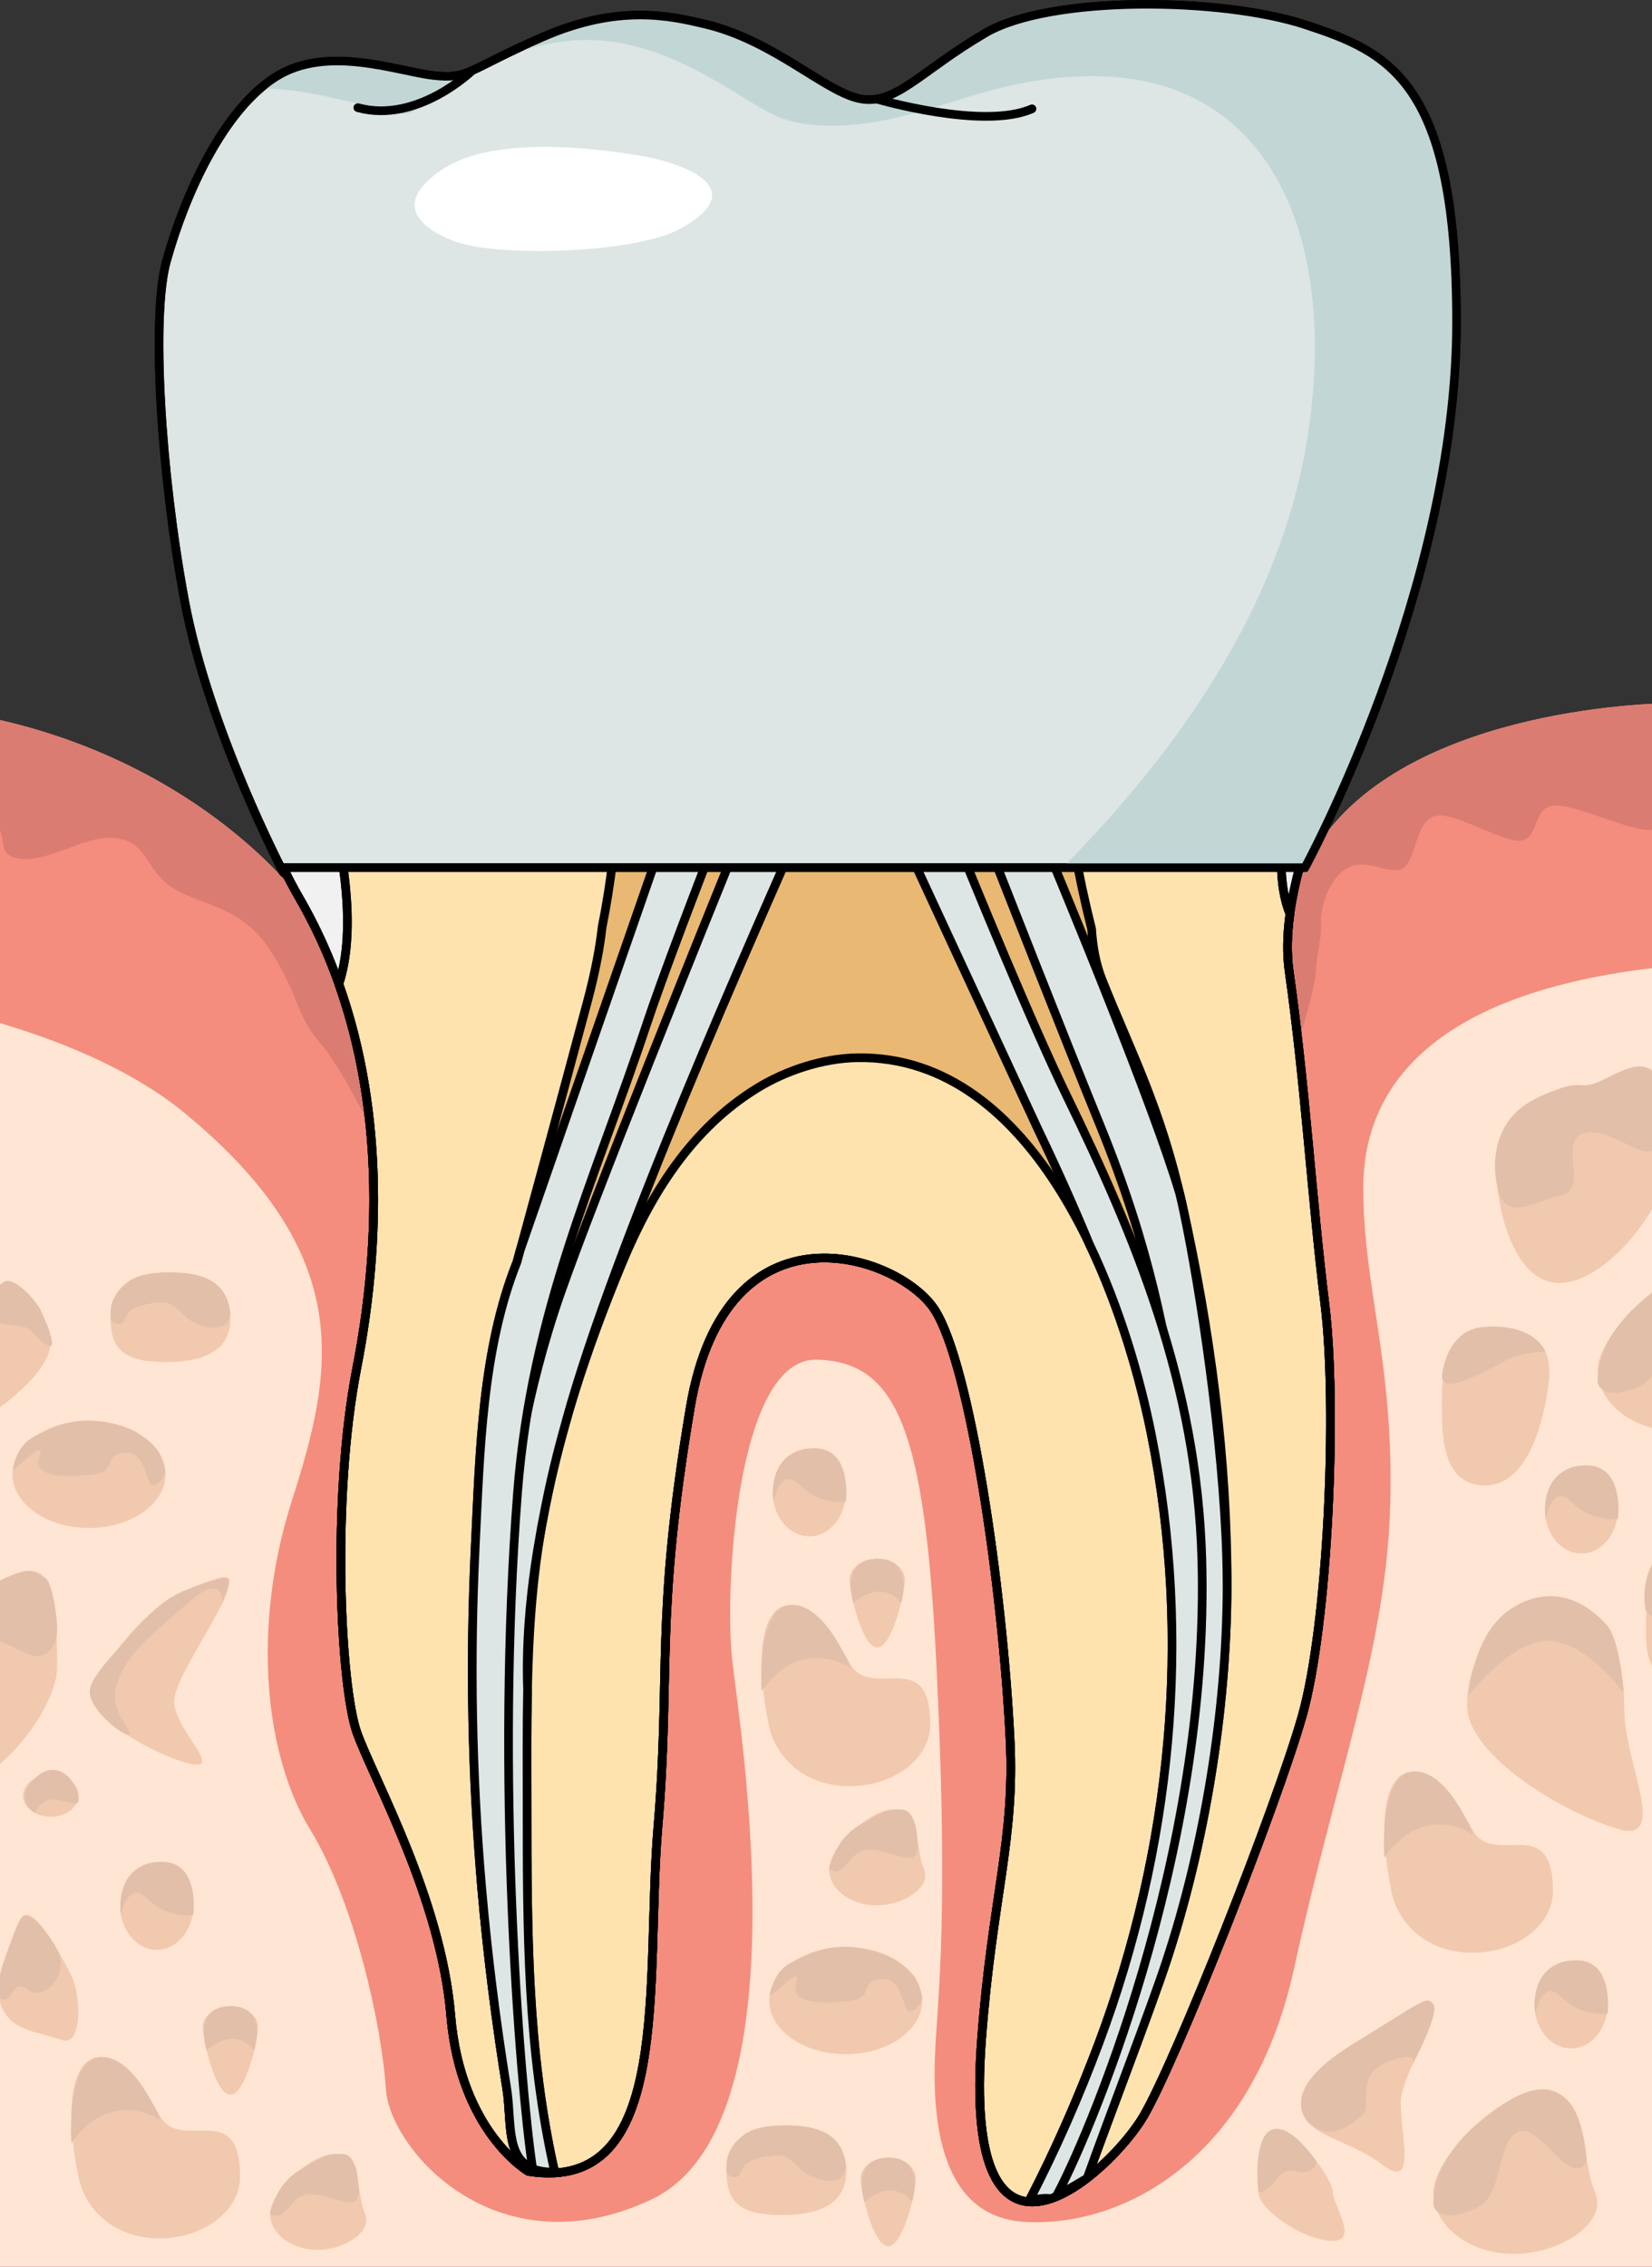 <?xml version="1.0" encoding="utf-8"?>
<!-- Generator: Adobe Illustrator 16.0.0, SVG Export Plug-In . SVG Version: 6.00 Build 0)  -->
<!DOCTYPE svg PUBLIC "-//W3C//DTD SVG 1.1//EN" "http://www.w3.org/Graphics/SVG/1.1/DTD/svg11.dtd">
<svg version="1.1" id="Layer_1" xmlns="http://www.w3.org/2000/svg" xmlns:xlink="http://www.w3.org/1999/xlink" x="0px" y="0px"
	 width="195.273px" height="267.883px" viewBox="0 0 195.273 267.883" enable-background="new 0 0 195.273 267.883"
	 xml:space="preserve">
<rect x="0" y="0" width="195.273" height="267.883" fill="#333333" stroke="none"/>
<g>
	<g>
		
			<path fill="#F1F1F2" stroke="#000000" stroke-width="1.026" stroke-linecap="round" stroke-linejoin="round" stroke-miterlimit="10" d="
			M62.46,256.615c0,0-8.035-4.611-9.183-18.444c-1.147-13.835-9.185-28.053-11.099-33.433c-1.912-5.379-3.06-27.396,0-43.095
			c3.063-15.697,3.827-37.217-6.887-55.662C24.579,87.538,17.691,41.042,24.579,26.056C31.466,11.069,32.911,9.917,42.137,10.3
			c9.227,0.385,9.227,4.496,16.114-0.058c6.887-4.552,13.393-5.707,21.045-4.938s17.602,9.607,23.342,9.991
			c5.738,0.384,13.011-8.125,19.133-10.211c6.121-2.086,26.783-3.623,39.41,4.447c12.629,8.069,8.034,43.422,4.975,57.639
			c-3.061,14.217-15.689,34.199-13.775,47.648c1.912,13.45,2.679,26.897,4.209,39.195c1.531,12.297,0.383,38.042-2.678,48.803
			c-3.061,10.759-14.924,40.731-18.75,47.264c-3.826,6.533-21.619,23.249-19.131-9.223c1.276-16.66,3.938-23.447,3.365-35.169
			c-0.885-18.067-4.705-44.373-8.916-50.907c-4.209-6.531-24.678-13.447-28.888,11.529c-4.209,24.978-2.296,31.51-3.827,49.57
			C76.235,233.943,79.679,259.303,62.46,256.615z"/>
		<g>
			<path fill="#F48D7D" d="M152.473,108.008l-117.176-2.026c0,0-11.136-15.322-35.297-20.889v182.79h195.273V83.174
				C186.736,83.619,156.73,86.699,152.473,108.008z"/>
			<path fill="#DB7C72" d="M195.273,83.174c-8.537,0.445-38.543,3.525-42.801,24.834l-5.987-0.104l5.618,18.821
				c0,0,3.242-8.223,3.469-12.22c0.119-2.093,0.683-3.769,0.568-5.253c-0.113-1.485,0.682-5.254,3.07-6.624
				c2.389-1.371,5.004,0.914,6.596,0s1.48-5.482,3.75-6.167c2.27-0.686,8.305,3.311,10.354,2.854
				c2.045-0.457,1.25-3.882,3.752-4.111c2.502-0.229,9.211,3.198,11.6,2.855c0.004,0,0.008-0.002,0.012-0.003V83.174z"/>
			<path fill="#DB7C72" d="M44.697,106.145l-9.4-0.163c0,0-11.136-15.322-35.297-20.889V98.17c0.641,1.439-0.127,2.912,2.161,3.289
				c3.64,0.598,8.188-3.057,11.827-2.372c3.64,0.685,3.184,3.883,6.596,5.939s7.961,2.056,11.373,7.31
				c3.411,5.253,2.956,7.537,5.913,10.963c2.957,3.427,7.051,12.334,7.051,12.334l4.094-22.207L44.697,106.145z"/>
			
				<path fill="#F1F1F2" stroke="#000000" stroke-width="1.026" stroke-linecap="round" stroke-linejoin="round" stroke-miterlimit="10" d="
				M161.186,9.533c-6.149-3.93-14.202-5.578-21.555-5.998c-0.738,9.711-2.939,19.255-4.895,28.806
				c-2.404,11.738-2.776,23.374-3.826,35.264c-0.75,8.482-0.848,21.783-9.621,26.497c-6.654,3.575-13.945,2.078-21.144,2.001
				c-8.559-0.09-18.601,4.352-24.669-4.308c-2.459-3.509-2.896-7.678-3.609-11.782c-0.891-5.144-2.178-10.229-3.433-15.294
				c-4.413-17.807-9.251-35.605-11.231-53.823c-5.854,3.455-6.335-0.232-15.063-0.596c-9.225-0.384-10.671,0.769-17.558,15.755
				c-6.888,14.987,0,61.482,10.714,79.926c10.713,18.444,9.947,39.964,6.887,55.662c-3.061,15.698-1.912,37.716,0,43.095
				c1.913,5.38,9.949,19.598,11.098,33.433c1.148,13.833,9.184,18.444,9.184,18.444c17.219,2.688,13.774-22.672,15.305-40.732
				s-0.383-24.593,3.826-49.57c4.211-24.977,24.68-18.061,28.889-11.529c4.21,6.534,8.031,32.84,8.916,50.907
				c0.572,11.722-2.09,18.509-3.365,35.169c-2.49,32.472,15.305,15.756,19.131,9.223c3.826-6.532,15.689-36.505,18.75-47.264
				c3.061-10.761,4.207-36.506,2.676-48.803c-1.529-12.298-2.295-25.746-4.207-39.195c-1.914-13.449,10.713-33.431,13.773-47.648
				C169.219,52.955,173.813,17.602,161.186,9.533z"/>
			
				<path fill="#FFE3AE" stroke="#000000" stroke-width="1.026" stroke-linecap="round" stroke-linejoin="round" stroke-miterlimit="10" d="
				M156.592,154.016c-1.529-12.298-2.295-25.746-4.207-39.195c-0.304-2.123-0.24-4.411,0.088-6.813
				c-5.438-13.228,13.332-46.035-3.531-64.66c-4.785-5.283-10.299-5.924-15.287-4.794c-1.458,9.644-1.88,19.262-2.744,29.051
				c-0.75,8.482-0.848,21.783-9.621,26.497c-6.654,3.575-13.945,2.078-21.144,2.001c-8.559-0.09-18.601,4.352-24.669-4.308
				c-2.459-3.509-2.896-7.678-3.609-11.782c-0.891-5.144-2.178-10.229-3.433-15.294c-1.966-7.931-4.013-15.86-5.86-23.825
				c-4.035-0.146-8.352,0.347-13.12,1.684C33,47.19,31.47,67.172,38.358,92.149c3.552,12.883,3.029,20.134,1.693,24.146
				c5.601,15.766,4.637,32.506,2.132,45.349c-3.061,15.698-1.912,37.716,0,43.095c1.913,5.38,9.949,19.598,11.098,33.433
				c1.148,13.833,9.184,18.444,9.184,18.444c17.219,2.688,13.774-22.672,15.305-40.732s-0.383-24.593,3.826-49.57
				c4.211-24.977,24.68-18.061,28.889-11.529c4.21,6.534,8.031,32.84,8.916,50.907c0.572,11.722-2.09,18.509-3.365,35.169
				c-2.49,32.472,15.305,15.756,19.131,9.223c3.826-6.532,15.689-36.505,18.75-47.264
				C156.977,192.058,158.123,166.313,156.592,154.016z"/>
			
				<path fill="#E9B872" stroke="#000000" stroke-width="1.026" stroke-linecap="round" stroke-linejoin="round" stroke-miterlimit="10" d="
				M130.268,115.781c-0.74-1.856-1.106-3.901-1.236-5.997c-1.618-6.422-2.757-12.888-3.432-19.481c-1.14,1.539-2.542,2.85-4.311,3.8
				c-6.654,3.575-13.945,2.078-21.144,2.001c-8.559-0.09-18.601,4.352-24.669-4.308c-0.855-1.22-1.455-2.524-1.918-3.874
				c-0.138,2.073-0.324,4.093-0.433,5.949c-0.308,5.274-0.915,10.518-1.95,15.684c-0.277,2.474-0.82,5.357-1.749,8.834
				c-3.156,11.832-8.322,30.761-8.322,30.761c-4.137,10.336-4.396,22.619-4.929,33.58c-0.653,13.477-0.407,26.968,0.763,40.409
				c0.69,7.925,1.688,15.814,2.956,23.667c0.74,4.592-0.557,10.014,5.678,9.895c-3.273-14.416-3.26-28.5-3.271-43.207
				c-0.01-11.011-0.219-22.035,1.688-32.924c1.885-10.762,5.352-21.2,9.537-31.273c3.402-8.193,8.201-15.9,15.913-20.66
				c3.444-2.125,7.81-3.569,11.893-3.633c21.195-0.331,31.396,27.689,34.758,44.498c4.829,24.156,2.388,48.981-6.214,72.006
				c-2.363,6.329-5.121,12.613-8.237,18.611c1.076-0.311,1.907-0.373,2.556-0.283c1.437-0.48,2.92-1.365,4.326-2.449
				c2.635-7.35,7.4-19.718,9.311-25.484c4.529-13.67,7.17-29.757,7.215-44.293c0.049-15.158-1.996-30.531-5.307-45.314
				C137.155,130.767,133.711,124.426,130.268,115.781z"/>
			
				<path fill="none" stroke="#000000" stroke-width="1.026" stroke-linecap="round" stroke-linejoin="round" stroke-miterlimit="10" d="
				M161.186,9.533c-6.149-3.93-14.202-5.578-21.555-5.998c-0.738,9.711-2.939,19.255-4.895,28.806
				c-2.404,11.738-2.776,23.374-3.826,35.264c-0.75,8.482-0.848,21.783-9.621,26.497c-6.654,3.575-13.945,2.078-21.144,2.001
				c-8.559-0.09-18.601,4.352-24.669-4.308c-2.459-3.509-2.896-7.678-3.609-11.782c-0.891-5.144-2.178-10.229-3.433-15.294
				c-4.413-17.807-9.251-35.605-11.231-53.823c-5.854,3.455-6.335-0.232-15.063-0.596c-9.225-0.384-10.671,0.769-17.558,15.755
				c-6.888,14.987,0,61.482,10.714,79.926c10.713,18.444,9.947,39.964,6.887,55.662c-3.061,15.698-1.912,37.716,0,43.095
				c1.913,5.38,9.949,19.598,11.098,33.433c1.148,13.833,9.184,18.444,9.184,18.444c17.219,2.688,13.774-22.672,15.305-40.732
				s-0.383-24.593,3.826-49.57c4.211-24.977,24.68-18.061,28.889-11.529c4.21,6.534,8.031,32.84,8.916,50.907
				c0.572,11.722-2.09,18.509-3.365,35.169c-2.49,32.472,15.305,15.756,19.131,9.223c3.826-6.532,15.689-36.505,18.75-47.264
				c3.061-10.761,4.207-36.506,2.676-48.803c-1.529-12.298-2.295-25.746-4.207-39.195c-1.914-13.449,10.713-33.431,13.773-47.648
				C169.219,52.955,173.813,17.602,161.186,9.533z"/>
			
				<path fill="none" stroke="#000000" stroke-width="1.026" stroke-linecap="round" stroke-linejoin="round" stroke-miterlimit="10" d="
				M156.592,154.016c-1.529-12.298-2.295-25.746-4.207-39.195c-0.304-2.123-0.24-4.411,0.088-6.813
				c-5.438-13.228,13.332-46.035-3.531-64.66c-4.785-5.283-10.299-5.924-15.287-4.794c-1.458,9.644-1.88,19.262-2.744,29.051
				c-0.75,8.482-0.848,21.783-9.621,26.497c-6.654,3.575-13.945,2.078-21.144,2.001c-8.559-0.09-18.601,4.352-24.669-4.308
				c-2.459-3.509-2.896-7.678-3.609-11.782c-0.891-5.144-2.178-10.229-3.433-15.294c-1.966-7.931-4.013-15.86-5.86-23.825
				c-4.035-0.146-8.352,0.347-13.12,1.684C33,47.19,31.47,67.172,38.358,92.149c3.552,12.883,3.029,20.134,1.693,24.146
				c5.601,15.766,4.637,32.506,2.132,45.349c-3.061,15.698-1.912,37.716,0,43.095c1.913,5.38,9.949,19.598,11.098,33.433
				c1.148,13.833,9.184,18.444,9.184,18.444c17.219,2.688,13.774-22.672,15.305-40.732s-0.383-24.593,3.826-49.57
				c4.211-24.977,24.68-18.061,28.889-11.529c4.21,6.534,8.031,32.84,8.916,50.907c0.572,11.722-2.09,18.509-3.365,35.169
				c-2.49,32.472,15.305,15.756,19.131,9.223c3.826-6.532,15.689-36.505,18.75-47.264
				C156.977,192.058,158.123,166.313,156.592,154.016z"/>
			<path fill="#FFE5D3" d="M161.145,140.373c0,11.877,3.639,20.557,3.186,37.459c-0.455,16.902-6.369,31.979-11.373,54.818
				c-5.004,22.842-20.471,30.607-31.842,29.93c-11.373-0.68-10.918-15.311-10.463-22.164c0.455-6.852,1.364-17.358,0-44.311
				c-1.365-26.953-4.549-35.176-14.092-35.419c-9.545-0.243-10.928,27.196-10.018,35.419s8.643,55.275-9.553,63.836
				s-30.932-5.82-31.388-13.129c-0.454-7.309-3.638-21.928-8.944-30.607c-5.308-8.68-6.977-23.755-2.163-38.83
				s7.917-28.887-12.677-45.838C16.172,126.889,8.464,123.431,0,120.909v146.974h195.273V114.414
				C167.621,117.732,161.145,129.812,161.145,140.373z"/>
			<path fill="#F1C9AE" d="M20.578,201.053c0,3.5,6.588,8.793,1.24,7.216c-4.646-1.37-12.453-6.054-10.701-9.08
				c4.941-8.534,9.434-11.104,14.66-12.677C30.561,185.072,20.578,197.553,20.578,201.053z"/>
			<path fill="#F1C9AE" d="M0,187.176v21.279c3.692-3.146,6.758-8.245,6.758-11.463C6.758,182.681,3.938,185.376,0,187.176z"/>
			<ellipse fill="#F1C9AE" cx="10.52" cy="174.234" rx="9.041" ry="6.34"/>
			<path fill="#F1C9AE" d="M1.479,152.078c-0.439-0.477-0.955-0.467-1.479-0.143v14.382c2.762-2.071,6-5.065,6-7.743
				C6,155.594,3.699,154.482,1.479,152.078z"/>
			<path fill="#F1C9AE" d="M27.237,155.832c0,3.502-2.683,5.141-7.677,5.141s-6.482-1.639-6.482-5.141c0-3.5,2.086-5.467,7.08-5.467
				C25.151,150.365,27.237,152.332,27.237,155.832z"/>
			<path fill="#F1C9AE" d="M28.377,257.236c0,4.029-4.277,7.296-9.553,7.296s-8.76-3.347-9.553-7.296
				c-3.271-16.305,3.807-18.133,9.553-7.297C21.305,254.616,28.377,247.784,28.377,257.236z"/>
			<ellipse fill="#F1C9AE" cx="18.53" cy="225.249" rx="4.314" ry="5.184"/>
			<ellipse fill="#F1C9AE" cx="6" cy="212.209" rx="3.273" ry="2.498"/>
			<path fill="#F1C9AE" d="M30.51,239.584c0,1.381-1.465,7.971-3.272,7.971s-3.272-6.59-3.272-7.971c0-1.38,1.465-2.5,3.272-2.5
				S30.51,238.204,30.51,239.584z"/>
			<path fill="#F1C9AE" d="M8.325,233.238c-1.38-2.639-4.646-8.681-5.782-6.449c-1.004,1.973-2.148,4.596-2.543,6.933v2.829
				c0.076,0.324,0.176,0.632,0.322,0.91c1.38,2.639,3.93,2.548,7.01,3.639C9.686,241.933,9.705,235.876,8.325,233.238z"/>
			<path fill="#F1C9AE" d="M43.145,261.607c0.94,2.17-2.512,4.285-5.609,4.285c-3.099,0-5.611-1.919-5.611-4.285
				c0-2.365,4.588-7.046,7.686-7.046S42.125,259.256,43.145,261.607z"/>
			<path fill="#E2BFA8" d="M4.947,155.105c-0.518-1.223-2.771-3.766-4.093-3.732c-0.224,0.006-0.526,0.182-0.854,0.453v4.566
				c1.25,0.203,2.627,0.345,3.032,0.479c0.917,0.304,2.007,2.272,2.968,2.174C6.578,158.986,5.445,156.281,4.947,155.105z"/>
			<path fill="#E2BFA8" d="M5.219,186.396c-1.02-0.393-1.084-1.68-5.219,0.402v7.152c1.787,0.719,3.53,1.891,4.557,1.754
				c1.713-0.229,2.148-1.827,2.201-2.979C6.812,191.575,6.255,186.797,5.219,186.396z"/>
			<path fill="#E2BFA8" d="M10.865,201.016c-0.65-1.414-0.246-2.449,3.098-6.172c3.343-3.724,5.044-5.912,8.621-7.168
				c3.577-1.255,4.562-1.551,4.49-0.822c-0.07,0.73-0.782,2.58-0.782,2.58s0.206-3.664-3.718-0.295s-5.629,4.836-6.994,6.566
				c-1.127,1.431-2.388,3.883-1.877,5.824c0.513,1.941,2.503,3.939,1.227,3.427C13.491,204.378,11.514,202.428,10.865,201.016z"/>
			<path fill="#E2BFA8" d="M1.535,173.529c0.387-1.75,1.139-3.137,2.754-3.883c2.065-0.957,3.443-1.75,6.23-1.75
				c2.786,0,5.514,1.318,5.514,1.318s2.313,1.47,2.809,2.539c0.494,1.07,0.699,2.076,0.699,2.076s-0.094,1.146-1.231,1.66
				c-1.138,0.515-0.853-4.053-3.581-3.797c-2.73,0.257-0.797,2.143-3.527,2.541c-2.729,0.4-7.448,0.57-6.538-2.055
				C5.572,169.553,1.352,174.363,1.535,173.529z"/>
			<path fill="#E2BFA8" d="M13.078,155.832c0-1.127-0.178-2.477,1.959-4.256c2.135-1.781,7.305-1.059,7.305-1.059
				s2.292,0.283,3.508,1.521c1.217,1.238,1.363,3.172,1.363,3.172s-0.033,2.406-3.217,1.492c-3.185-0.912-2.615-3.141-5.63-2.74
				c-3.013,0.4-3.298,1.199-3.696,2.113C14.272,156.99,13.078,156.236,13.078,155.832z"/>
			<path fill="#E2BFA8" d="M4.144,214.266c0,0-2.681-1.547,0-4.115s4.961,0.518,5.129,2.059c0.167,1.541-0.526,0.791-2.511,0.48
				S4.144,214.266,4.144,214.266z"/>
			<path fill="#E2BFA8" d="M6.758,230.391c-1.566-2.846-3.137-3.968-3.807-4.033c-0.668-0.065-1.59,2.973-2.518,5.545
				c-0.203,0.566-0.34,1.086-0.434,1.559v2.739c1.539,0.78,1.398-2.552,3.293-1.067C5.223,236.645,8.325,233.238,6.758,230.391z"/>
			<path fill="#E2BFA8" d="M14.316,226.356c0,0-1.024-5.687,4.214-6.292c5.238-0.604,4.314,6.292,4.314,6.292
				s-3.122,0.378-5.444-1.981C15.076,222.018,14.316,226.356,14.316,226.356z"/>
			<path fill="#E2BFA8" d="M8.442,253.266c0,0-0.71-9.78,3.386-10.145c4.094-0.363,7.141,7.457,7.141,7.457
				S13.244,246.527,8.442,253.266z"/>
			<path fill="#E2BFA8" d="M24.426,242.319c0,0-1.681-5.198,2.812-5.235c4.491-0.037,2.812,5.235,2.812,5.235
				S28.041,239.255,24.426,242.319z"/>
			<path fill="#E2BFA8" d="M31.924,261.607c0,0,0.617-3.453,3.499-5.133c2.883-1.678,3.243-1.987,5.063-1.913
				c1.819,0.073,1.859,3.519,1.859,3.519s0.415,1.799-0.608,2.146s-4.094-1.326-5.799-0.832
				C34.23,259.889,33.599,262.756,31.924,261.607z"/>
			<path fill="#F1C9AE" d="M192.006,202.135c0,6.111,5.299,15.742-0.682,14.033c-6.057-1.73-17.912-8.537-17.912-14.647
				s4.213-12.575,10.432-12.575S192.006,196.025,192.006,202.135z"/>
			<path fill="#E2BFA8" d="M173.576,200.379c0,0,0.48-6.174,3.889-9.336c2.813-2.611,7.801-4.107,12.408,0.942
				c1.684,1.844,2.059,8.091,2.059,8.091s-4.076-5.707-8.539-6.163C178.928,193.455,173.576,200.379,173.576,200.379z"/>
			<path fill="#F1C9AE" d="M195.273,126.463c-1.842-1.464-4.879,2.006-8.314,2.006c-5.617,0-10.17,3.988-10.17,8.908
				s1.938,14.246,7.555,14.246c3.852,0,8.43-4.383,10.93-8.723V126.463z"/>
			<path fill="#E2BFA8" d="M195.273,126.618c-0.783-0.492-1.248-1.323-5.129,0.678c-4.35,2.243-2.047-0.571-8.533,2.505
				s-4.652,10.311-4.652,10.311c0.916,4.593,4.428,1.802,7.613,1.117c3.184-0.687-0.229-6.053,2.355-7.195
				c2.58-1.142,6.287,2.284,8,2.056c0.127-0.017,0.232-0.056,0.346-0.087V126.618z"/>
			<path fill="#F1C9AE" d="M183.568,223.48c0,4.029-4.277,7.297-9.553,7.297s-8.76-3.347-9.553-7.297
				c-3.273-16.305,3.807-18.133,9.553-7.296C176.496,220.861,183.568,214.027,183.568,223.48z"/>
			<path fill="#E2BFA8" d="M163.633,219.509c0,0-0.709-9.778,3.387-10.143c4.094-0.364,7.141,7.457,7.141,7.457
				S168.436,212.771,163.633,219.509z"/>
			<path fill="#F1C9AE" d="M183.055,163.545c-0.494,3.826-2.23,11.992-7.506,11.992s-5.117-6.25-5.117-10.279
				s1.035-8.151,6.311-8.151S183.57,159.549,183.055,163.545z"/>
			<path fill="#E2BFA8" d="M170.432,162.75c0,0,0.34-5.644,5.061-5.943c6.094-0.386,7.193,2.968,7.193,2.968
				s-1.336-0.135-3.611,0.542C177.389,160.818,170.73,165.301,170.432,162.75z"/>
			<ellipse fill="#F1C9AE" cx="186.928" cy="178.406" rx="4.314" ry="5.184"/>
			<path fill="#E2BFA8" d="M182.715,179.514c0,0-1.025-5.686,4.213-6.291s4.314,6.291,4.314,6.291s-3.121,0.377-5.445-1.98
				C183.475,175.175,182.715,179.514,182.715,179.514z"/>
			<path fill="#F1C9AE" d="M195.273,152.769c-3.484,2.688-6.416,6.632-6.416,9.101c0,3.188,2.684,5.892,6.416,6.885V152.769z"/>
			<path fill="#E2BFA8" d="M195.273,152.781c-0.303,0.234-0.607,0.474-0.926,0.74c-6.168,5.137-5.465,9.979-5.465,9.979
				c0.652,1.867,3.785,1.006,5.49,0c0.354-0.209,0.645-0.506,0.9-0.857V152.781z"/>
			<path fill="#F1C9AE" d="M195.273,185.156c-0.338,0.734-0.529,1.523-0.529,2.355c0,2.758-0.711,6.977,0.529,9.367V185.156z"/>
			<path fill="#E2BFA8" d="M195.273,184.888c-1.396,2.667-0.732,5.479-0.732,5.479c0.264,0.277,0.504,0.484,0.732,0.643V184.888z"/>
			<path fill="#F1C9AE" d="M165.568,248.496c0,4.029,1.934,10.477-2.217,7.297c-4.195-3.214-9.553-3.268-9.553-7.297
				s8.051-8.127,12.652-10.721C173.641,233.721,165.568,244.467,165.568,248.496z"/>
			<path fill="#E2BFA8" d="M154.802,250.986c0,0-4.313-3.561,4.763-9.186c9.074-5.625,9.068-5.937,9.867-4.924
				c0.799,1.012-2.523,7.232-2.523,7.232s1.049-2.01-2.932-0.404c-3.98,1.607-1.705,5.367-2.957,6.289
				C159.77,250.916,157.566,253.234,154.802,250.986z"/>
			<path fill="#F1C9AE" d="M188.537,259.072c1.602,3.694-4.277,7.296-9.553,7.296s-9.553-3.267-9.553-7.296s7.811-12,13.086-12
				S186.801,255.066,188.537,259.072z"/>
			<path fill="#E2BFA8" d="M169.457,260.703c0,0-0.703-4.84,5.465-9.979c6.166-5.137,8.844-4.186,10.576-2.264
				c1.732,1.924,2.045,6.685,2.045,6.685s-0.199,1.749-2.02,0.835s-4.395-5.254-6.404-3.883c-2.012,1.37-1.648,7.117-4.172,8.605
				C173.242,261.709,170.109,262.57,169.457,260.703z"/>
			<ellipse fill="#F1C9AE" cx="185.702" cy="236.896" rx="4.315" ry="5.182"/>
			<path fill="#E2BFA8" d="M181.488,238.002c0,0-1.025-5.686,4.213-6.291c5.24-0.605,4.316,6.291,4.316,6.291
				s-3.123,0.379-5.445-1.98C182.248,233.664,181.488,238.002,181.488,238.002z"/>
			<ellipse fill="#F1C9AE" cx="95.656" cy="176.379" rx="4.314" ry="5.184"/>
			<path fill="#E2BFA8" d="M91.443,177.486c0,0-1.025-5.686,4.213-6.291s4.314,6.291,4.314,6.291s-3.122,0.378-5.444-1.98
				C92.203,173.148,91.443,177.486,91.443,177.486z"/>
			<path fill="#F1C9AE" d="M106.963,186.717c0,1.38-1.465,7.97-3.272,7.97s-3.272-6.59-3.272-7.97c0-1.381,1.465-2.5,3.272-2.5
				S106.963,185.336,106.963,186.717z"/>
			<path fill="#E2BFA8" d="M100.88,189.451c0,0-1.682-5.197,2.811-5.234s2.813,5.234,2.813,5.234S104.495,186.387,100.88,189.451z"
				/>
			<path fill="#F1C9AE" d="M109.962,203.795c0,4.029-4.277,7.297-9.553,7.297c-5.276,0-8.761-3.347-9.553-7.297
				c-3.272-16.305,3.807-18.132,9.553-7.297C102.889,201.174,109.962,194.342,109.962,203.795z"/>
			<path fill="#E2BFA8" d="M90.027,199.823c0,0-0.709-9.778,3.385-10.143s7.143,7.457,7.143,7.457S94.83,193.086,90.027,199.823z"/>
			<path fill="#F1C9AE" d="M109.223,220.895c0.939,2.17-2.512,4.285-5.611,4.285c-3.098,0-5.609-1.918-5.609-4.285
				c0-2.366,4.586-7.047,7.686-7.047C108.785,213.848,108.203,218.543,109.223,220.895z"/>
			<path fill="#E2BFA8" d="M98.002,220.895c0,0,0.615-3.453,3.498-5.133c2.883-1.678,3.243-1.987,5.063-1.914
				c1.82,0.074,1.859,3.52,1.859,3.52s0.415,1.799-0.608,2.146c-1.022,0.348-4.094-1.326-5.8-0.832
				C100.309,219.176,99.676,222.043,98.002,220.895z"/>
			<ellipse fill="#F1C9AE" cx="99.971" cy="236.424" rx="9.041" ry="6.34"/>
			<path fill="#E2BFA8" d="M90.986,235.719c0.387-1.75,1.137-3.137,2.754-3.883c2.065-0.957,3.444-1.75,6.23-1.75
				s5.513,1.318,5.513,1.318s2.314,1.471,2.81,2.539c0.494,1.07,0.699,2.076,0.699,2.076s-0.094,1.146-1.231,1.66
				c-1.138,0.515-0.853-4.053-3.583-3.797c-2.729,0.258-0.795,2.143-3.525,2.541c-2.729,0.4-7.448,0.572-6.539-2.055
				C95.023,231.742,90.803,236.553,90.986,235.719z"/>
			<path fill="#F1C9AE" d="M100.033,256.639c0,3.5-2.682,5.139-7.676,5.139s-6.482-1.639-6.482-5.139s2.086-5.467,7.08-5.467
				C97.948,251.172,100.033,253.139,100.033,256.639z"/>
			<path fill="#E2BFA8" d="M85.875,256.639c0-1.127-0.178-2.477,1.959-4.258c2.135-1.779,7.304-1.057,7.304-1.057
				s2.292,0.283,3.509,1.521s1.363,3.172,1.363,3.172s-0.033,2.406-3.217,1.492c-3.185-0.914-2.616-3.141-5.63-2.74
				c-3.014,0.399-3.298,1.199-3.696,2.112C87.068,257.796,85.875,257.043,85.875,256.639z"/>
			<path fill="#F1C9AE" d="M157.547,259.088c0,1.703,4.506,7.656-2.776,5.145c-2.298-0.793-6.02-3.441-6.02-5.145
				s-0.447-7.418,1.982-7.418C153.162,251.67,157.547,257.385,157.547,259.088z"/>
			<path fill="#E2BFA8" d="M148.751,259.088c0,0-0.739-6.027,1.417-7.294c2.157-1.267,5.451,3.647,5.451,3.647
				s-0.167,1.71-2.47,1.139C150.847,256.01,150.75,258.969,148.751,259.088z"/>
			<path fill="#F1C9AE" d="M108.265,257.492c0,1.379-1.466,7.97-3.272,7.97c-1.809,0-3.273-6.591-3.273-7.97
				c0-1.381,1.465-2.5,3.273-2.5C106.799,254.992,108.265,256.111,108.265,257.492z"/>
			<path fill="#E2BFA8" d="M102.182,260.227c0,0-1.682-5.197,2.811-5.234c4.491-0.037,2.811,5.234,2.811,5.234
				S105.797,257.162,102.182,260.227z"/>
			
				<path fill="#DDE5E5" stroke="#000000" stroke-width="1.026" stroke-linecap="round" stroke-linejoin="round" stroke-miterlimit="10" d="
				M144.998,184.192c-0.387-13.806-3.154-31.957-5.065-40.979c-0.027-0.125-0.052-0.251-0.08-0.377
				c-0.058-0.27-0.115-0.532-0.172-0.784c-0.076-0.34-0.155-0.667-0.234-0.997c-3.105-10.453-13.231-34.989-18.233-46.916
				c-1.892,1.005-3.835,1.596-5.813,1.935c3.662,9.372,10.342,26.398,14.584,36.796c6.087,14.92,7.762,25.26,9.444,35.231
				c1.682,9.961,3.421,16.542,1.984,26.406c-0.28,15.23-6.149,32.576-11.538,47c-0.244,0.653-0.523,1.368-0.829,2.125
				c-2.176,5.607-4.642,11.162-7.408,16.486c0.928-0.269,1.665-0.344,2.269-0.305c1.191-0.42,2.641-1.198,4.422-2.289
				c0.063-0.048,0.128-0.09,0.191-0.139c2.635-7.35,7.4-19.718,9.311-25.484c4.529-13.67,7.17-29.757,7.215-44.293
				C145.049,186.472,145.018,185.332,144.998,184.192z"/>
			
				<path fill="#DDE5E5" stroke="#000000" stroke-width="1.026" stroke-linecap="round" stroke-linejoin="round" stroke-miterlimit="10" d="
				M62.362,199.666c0-0.004,0-0.007,0-0.01c-0.229-6.27,0.473-12.742,1.597-18.894c0.011-0.063,0.019-0.128,0.029-0.192
				c0.063-0.361,0.143-0.721,0.21-1.082c0.031-0.164,0.063-0.328,0.095-0.491c0.691-3.642,1.549-7.247,2.562-10.812
				c0.025-0.096,0.051-0.193,0.077-0.289c5.646-20.615,22.186-57.596,28.308-71.485c-2.36,0.261-4.752,0.606-7.076,0.715
				c-5.663,13.956-17.959,44.442-21.889,55.654c-4.256,12.141-5.436,22.632-5.436,22.632c-0.044,0.948-1.813,12.601-1.858,13.532
				c-0.653,13.477-3.212,20.753-2.042,34.194c0.69,7.925,1.688,15.814,2.956,23.667c0.74,4.592-0.557,10.014,5.678,9.895
				c-3.273-14.416-3.26-28.5-3.271-43.207C62.297,208.883,62.267,204.271,62.362,199.666z"/>
			
				<path fill="#DDE5E5" stroke="#000000" stroke-width="1.026" stroke-linecap="round" stroke-linejoin="round" stroke-miterlimit="10" d="
				M60.03,247.868c0.021,0.205,0.041,0.41,0.059,0.616c0.005,0.064,0.01,0.127,0.016,0.191c0.103,1.311,0.149,2.618,0.344,3.786l0,0
				c0.034,0.209,0.074,0.413,0.119,0.612c0.004,0.015,0.007,0.028,0.011,0.043c0.231,0.996,0.619,1.856,1.306,2.484
				c0.024,0.023,0.049,0.047,0.075,0.068c0.125,0.107,0.259,0.209,0.404,0.301c0.032,0.021,0.065,0.039,0.099,0.059
				c0.153,0.091,0.313,0.178,0.49,0.251c-1.575-10.594-4.384-46.373-1.775-79.901c1.669-21.454,9.197-37.107,15.164-55.06
				c2.016-6.064,6.155-16.856,9.017-24.2c-2.032-0.127-3.974-0.563-5.754-1.538l-18.104,52.122
				c-0.032,0.118-0.058,0.211-0.086,0.315c-0.146,0.536-0.244,0.897-0.285,1.046c-0.014,0.05-0.023,0.086-0.023,0.086
				c-4.137,10.336-4.396,22.619-4.929,33.58c-0.653,13.477-0.407,26.968,0.763,40.409c0.69,7.925,1.688,15.814,2.956,23.667
				c0.043,0.269,0.078,0.541,0.109,0.813C60.014,247.703,60.021,247.785,60.03,247.868z"/>
			
				<path fill="#DDE5E5" stroke="#000000" stroke-width="1.026" stroke-linecap="round" stroke-linejoin="round" stroke-miterlimit="10" d="
				M142.061,184.217c-0.595-20.682-7.761-37.844-15.96-54.689c-4.074-8.368-10.647-24.375-14.172-33.091
				c-2.129,0.094-4.285,0-6.449-0.115l17.184,37.081c2.192,4.567,4.25,9.148,6.089,13.604c3.655,7.637,6.022,15.922,7.337,22.495
				c4.829,24.156,2.388,48.981-6.214,72.006c-2.363,6.329-5.121,12.613-8.237,18.611c1.076-0.311,1.907-0.373,2.556-0.283
				c0.213-0.072,0.429-0.169,0.644-0.258C128.169,253.566,143.075,219.514,142.061,184.217z"/>
		</g>
	</g>
	
		<path fill="#DDE5E5" stroke="#000000" stroke-width="1.026" stroke-linecap="round" stroke-linejoin="round" stroke-miterlimit="10" d="
		M33.277,102.535h120.968c0,0,17.917-32.88,17.917-64.454c0-28.514-7.99-31.903-17.873-35.154s-30.152-3.496-37.8,0.975
		s-10.543,8.506-14.7,7.8s-10.201-6.9-18.451-8.85c-4.113-0.972-10.184-2.383-19.125,1.5s-8.739,5.044-12.975,4.574
		s-12.56-3.701-18.678,0.182S21.929,22.756,19.663,30.902c-1.775,6.384-0.699,24.797,2.156,40.091S33.5,103.111,33.5,103.111"/>
	<path fill="#FFFFFF" d="M80.315,27.086c8.43-4.562,1.288-7.684-4.737-8.703c-6.364-1.076-17.32-2.131-23.022,1.469
		c-4.883,3.084-4.858,6.254,0.962,8.594C58.544,30.468,75.006,29.959,80.315,27.086z"/>
	<path fill="#C2D6D6" d="M154.289,2.928c-9.883-3.25-30.152-3.496-37.8,0.975s-10.543,8.506-14.7,7.8s-10.201-6.9-18.451-8.85
		c-4.113-0.972-10.184-2.383-19.125,1.5s-8.739,5.044-12.975,4.574s-12.56-3.701-18.678,0.182c-0.614,0.39-1.206,0.853-1.787,1.353
		c5.436-0.04,11.041,1.811,17.013,3.021c0.344-0.065,0.538-0.08,0.624-0.062c0.147-0.099,0.341-0.222,0.622-0.391
		c1.771-1.06,3.414-2.296,5.155-3.399c4.845-3.068,10.304-5.133,16.107-4.891C76.565,5.002,82.146,8,87.369,11.211
		c3.918,2.408,5.408,3.443,9.94,3.617c8.745,0.336,15.585-3.59,24.091-5.112c10.877-1.946,21.56-0.307,28.254,9.371
		c6.69,9.673,6.636,24.037,4.447,35.128c-3.687,18.692-15.182,34.832-28.48,48.32h28.624c0,0,17.917-32.88,17.917-64.454
		C172.162,9.567,164.172,6.178,154.289,2.928z"/>
	<path fill="none" stroke="#000000" stroke-miterlimit="10" d="M33.277,102.535h120.968c0,0,17.917-32.88,17.917-64.454
		c0-28.514-7.99-31.903-17.873-35.154s-30.152-3.496-37.8,0.975s-10.543,8.506-14.7,7.8s-10.201-6.9-18.451-8.85
		c-4.113-0.972-10.184-2.383-19.125,1.5s-8.739,5.044-12.975,4.574s-12.56-3.701-18.678,0.182S21.929,22.756,19.663,30.902
		c-1.775,6.384-0.699,24.797,2.156,40.091S33.5,103.111,33.5,103.111"/>
	
		<path fill="none" stroke="#000000" stroke-width="1.026" stroke-linecap="round" stroke-linejoin="round" stroke-miterlimit="10" d="
		M103.619,11.7c0,0,12.6,3.705,18.364,1.161"/>
	
		<path fill="none" stroke="#000000" stroke-width="1.026" stroke-linecap="round" stroke-linejoin="round" stroke-miterlimit="10" d="
		M55.821,8.333c0,0-6.492,6.318-13.524,4.393"/>
</g>
</svg>
